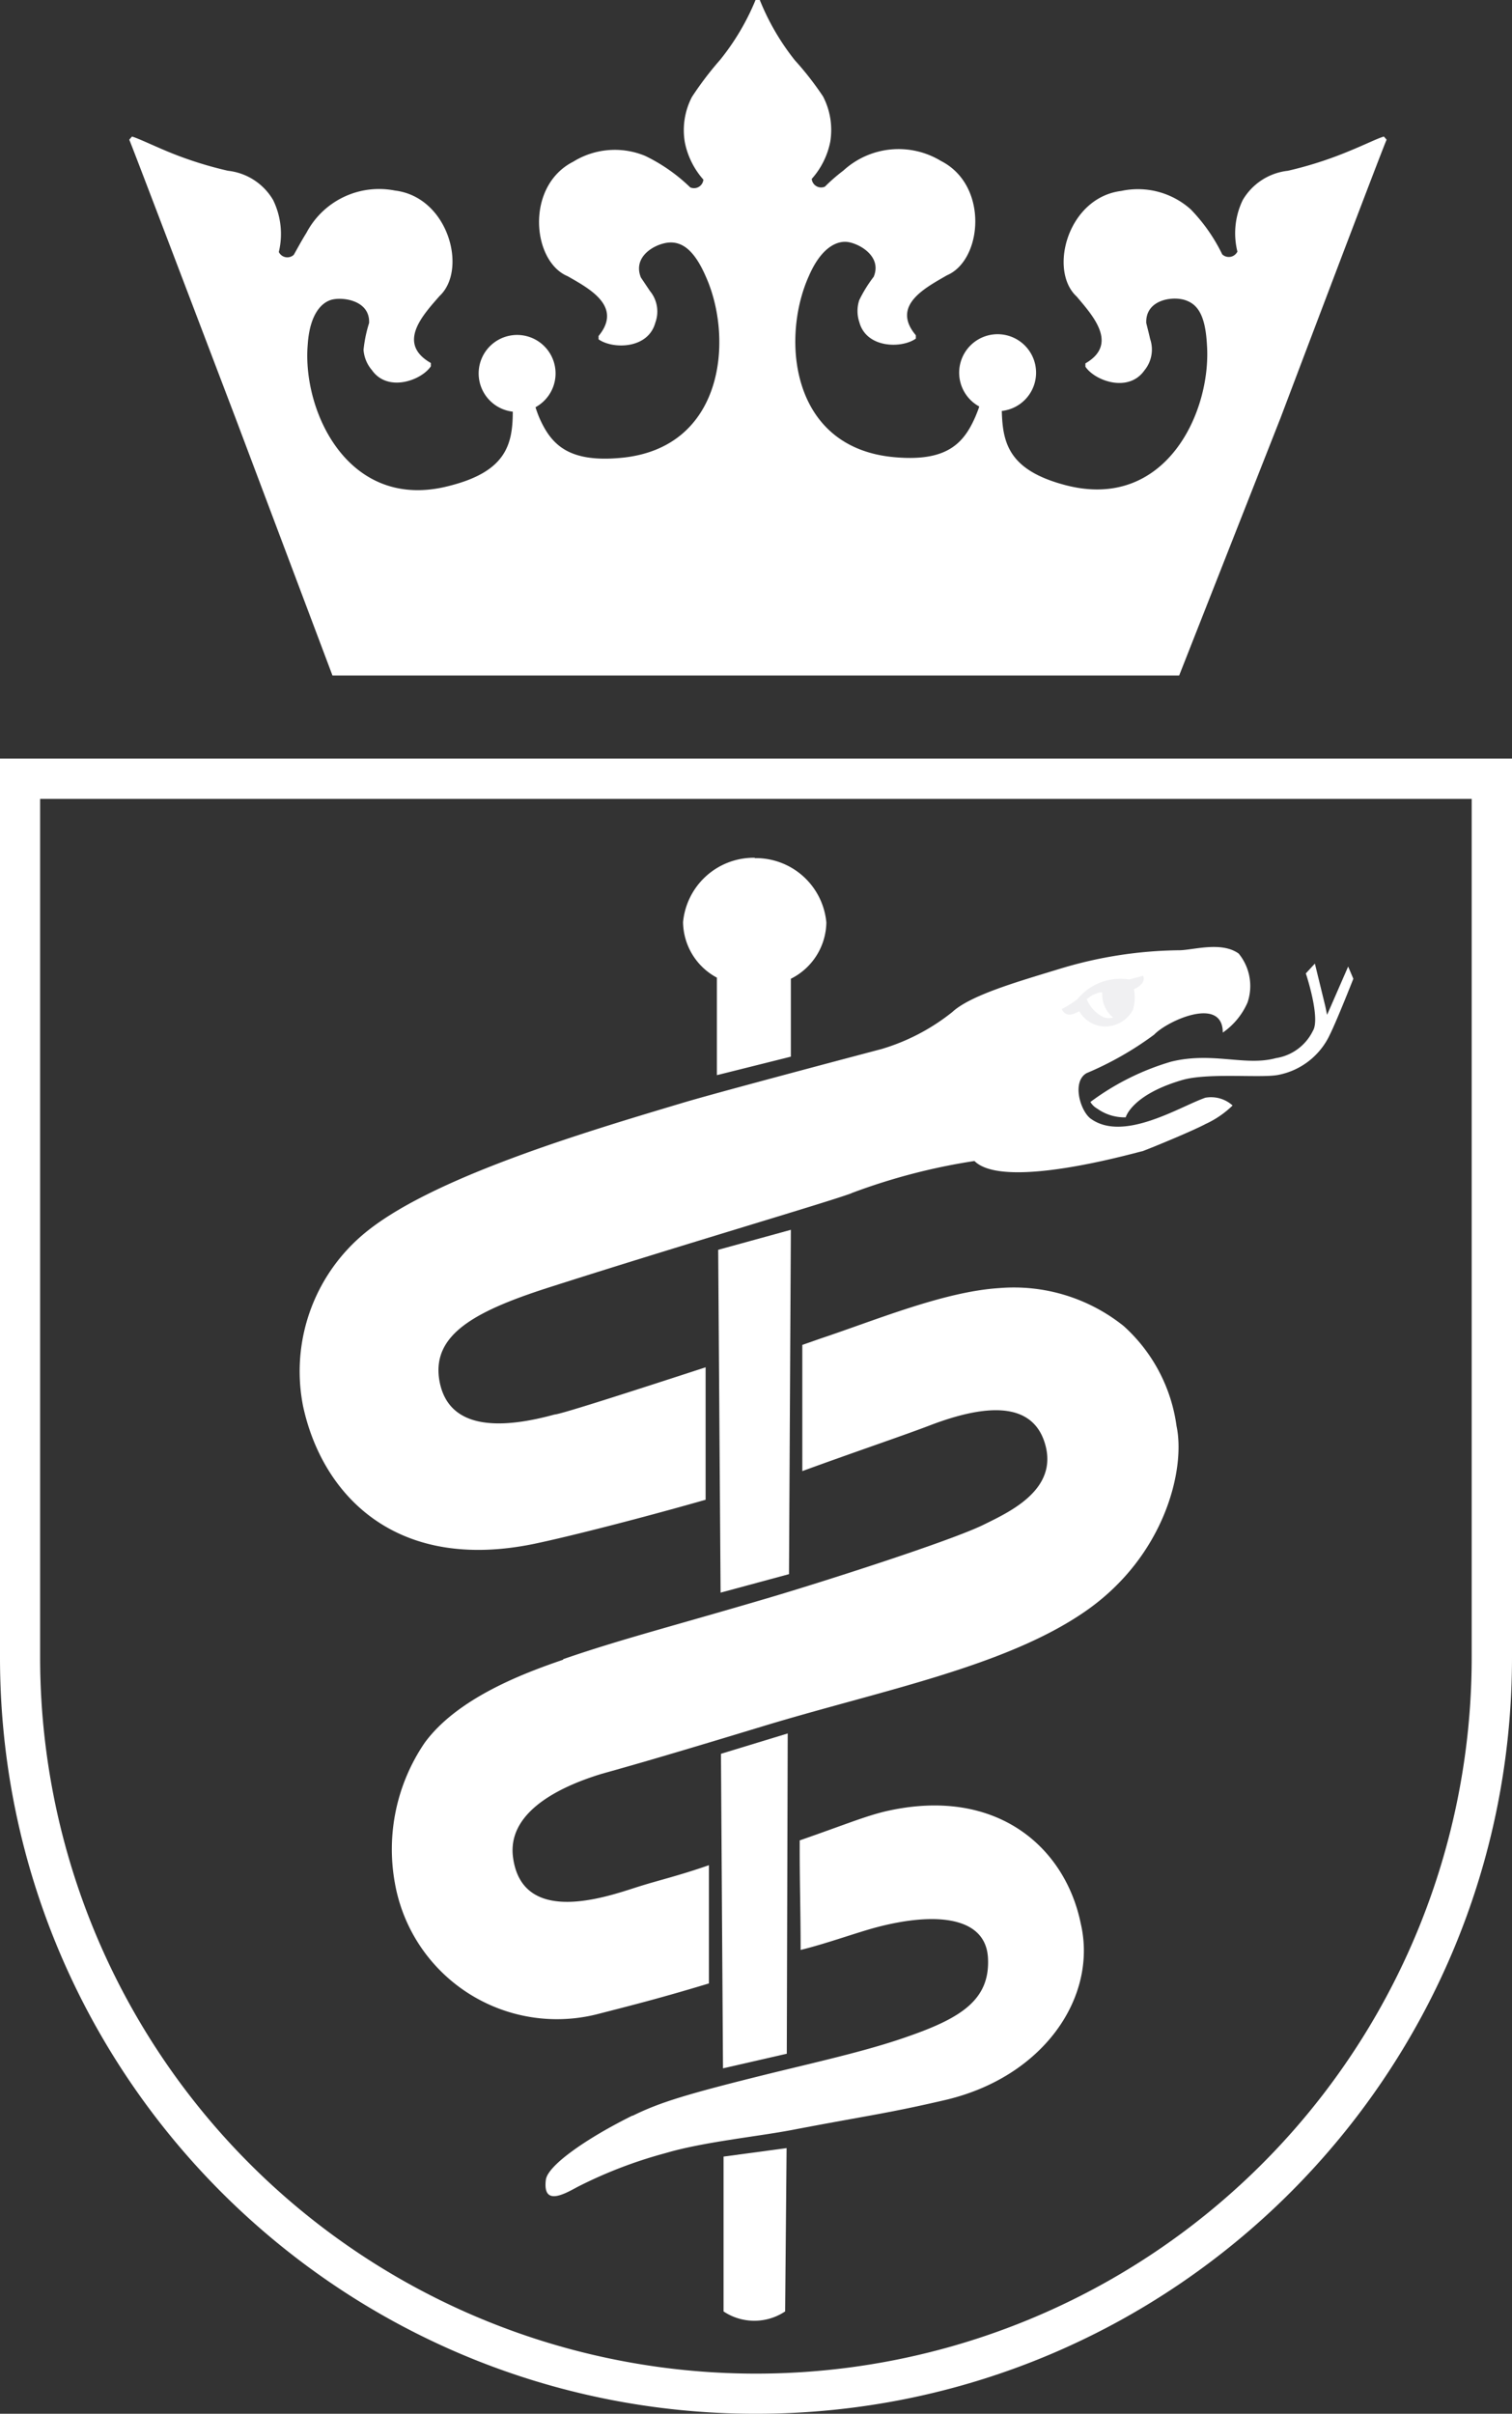 <svg xmlns="http://www.w3.org/2000/svg" width="377.47" height="602.234">
  <rect width="100%" height="100%" fill="#333333" stroke="none"/>
  <defs>
    <style>
      .cls-2{fill:#fff}
    </style>
  </defs>
  <g id="sygne">
    <g id="Warstwa_1" data-name="Warstwa 1">
      <path id="Path_269" d="M62.359 54.527S66.1 65.7 64.113 68.883a12.371 12.371 0 0 1-9.232 6.786c-7.663 2.077-15.788-1.662-26.128.877A63.565 63.565 0 0 0 8.58 86.609a4.616 4.616 0 0 0 1.708 1.662 11.725 11.725 0 0 0 7.109 2.17s1.431-5.539 13.849-9.232C37.57 79.224 51 80.7 55.389 79.87a17.957 17.957 0 0 0 13.017-10.156c1.8-3.647 5.816-13.849 5.816-13.849l-1.292-3.046-5.262 12.048-.462-2.216-2.585-10.571z" class="cls-2" data-name="Path 269" transform="translate(263.639 188.334)"/>
      <path id="Path_270" d="M151.832 112.658c-5.955 2.216-42.469 12.925-74.229 23.081-19.3 6.093-30.7 11.956-28.528 23.82 2.4 12.741 16.48 11.633 28.759 8.263 1.339 0 19.25-5.77 37.668-11.771V189.1c-16.2 4.616-34.252 9.232-42.977 11.033-35.083 7.155-52.9-12.925-57.518-34.391A44.731 44.731 0 0 1 30.61 122.4C47.552 108.55 86 97.194 109.732 90.085c8.586-2.585 47.547-12.879 49.671-13.433a51.979 51.979 0 0 0 17.68-9.232c4.616-4.293 16.942-7.755 26.867-10.8A105.758 105.758 0 0 1 233.724 52c3.37 0 10.525-2.308 14.864.831a12.787 12.787 0 0 1 2.212 12.187 17.772 17.772 0 0 1-6.186 7.524c0-9.232-13.849-2.954-17.126.508a81.062 81.062 0 0 1-16.849 9.6c-3.693 2.031-1.708 9.232.923 11.31 8.217 6.093 22.481-3.047 28.713-5.17a8.032 8.032 0 0 1 6.786 1.939 23.912 23.912 0 0 1-6.74 4.616c-3 1.616-12.787 5.678-15.741 6.786-.6 0-34.483 9.971-41.962 2.447a152.334 152.334 0 0 0-30.606 7.986" class="cls-2" data-name="Path 270" transform="translate(60.653 185.089)"/>
      <path id="Path_271" d="M60.864 162.3c14.31-4.939 26.959-8.125 50.779-15.141 13.2-3.878 46.162-14.4 54.287-18.465 6.463-3.185 18.465-8.725 15.187-20.034s-16.018-9.463-28.3-4.847c-6.694 2.585-18.927 6.694-32.314 11.587V83.915l4.616-1.616c13.849-4.616 30.744-11.679 44.5-12.556a43.854 43.854 0 0 1 31.113 9.463 40.946 40.946 0 0 1 13.2 24.974c2.262 10.525-2.77 32.314-22.712 46.162s-51.1 19.8-80.092 28.575c-21.742 6.6-30.744 9.232-40.669 12-12.741 3.878-23.4 10.479-22.2 20.635 2.262 18.465 25.62 9.232 31.944 7.34 4.247-1.339 9.74-2.631 16.988-5.17v29.5c-11.587 3.508-18.465 5.263-28.205 7.755a41.085 41.085 0 0 1-50.176-32.684 47.178 47.178 0 0 1 7.432-35.13c8.125-11.079 24.466-17.265 34.483-20.681m17.45 113.745c6.924-3.416 13.849-5.493 34.806-10.664 13.479-3.278 24.7-5.816 34.252-9.232 13.2-4.616 20.173-9.232 19.619-19.481s-12.925-11.541-27.7-7.663c-4.939 1.293-12.6 4.108-19.065 5.678 0-9.925-.277-17.4-.231-27.328 11.171-3.878 16.2-6 21.419-7.247 27.7-6.37 44.87 8.956 48.747 28.021 4.247 18.234-9.232 38.407-34.206 44.085-14.356 3.324-18.788 3.739-37.853 7.386-8.725 1.662-22.25 3-31.575 5.77a112.5 112.5 0 0 0-22.112 8.494c-3.6 1.985-8.586 4.616-7.8-1.8.415-3.6 10.2-10.387 21.558-16.018" class="cls-2" data-name="Path 271" transform="translate(79.793 251.64)"/>
      <path id="Path_272" d="M63.531 225.1l-17.08 4.616-.6-85.539 18.142-4.986zm-.554 119.653L47.051 348.4l-.508-78.476 16.665-5.078zm-.415 64.3a13.849 13.849 0 0 1-15.372 0v-38.632l15.741-2.121zm-7.525-362.6a17.68 17.68 0 0 1 17.819 16.065 15.972 15.972 0 0 1-8.863 14.033v19.435L45.528 100.6V76.274a15.926 15.926 0 0 1-8.448-13.848 17.726 17.726 0 0 1 17.865-16.065" class="cls-2" data-name="Path 272" transform="translate(133.444 167.648)"/>
      <path id="Path_273" d="M24.3 61.6a7.524 7.524 0 0 0 6 3.785 7.94 7.94 0 0 0 7.34-4.062 10.064 10.064 0 0 0 .277-5.216c2.031-.923 2.862-2.216 2.308-3.37l-3.508.923a13.849 13.849 0 0 0-12.879 4.893 26.033 26.033 0 0 1-3.924 2.493c1.431 2.908 4.155.323 4.616.554" data-name="Path 273" transform="translate(245.151 190.72)" fill="#f0f0f2"/>
      <path id="Path_274" d="M188.712 443.951A178.694 178.694 0 0 1 10.017 265.257V51.063h357.389v214.194a178.648 178.648 0 0 1-178.694 178.694m0 10.017c104.241.026 188.758-84.471 188.758-188.712V41H0v224.257c0 104.222 84.489 188.712 188.712 188.712" class="cls-2" data-name="Path 274" transform="translate(0 148.266)"/>
      <path id="Path_275" d="M22.955 54.356s2.493-1.2 2.493-.508a7.478 7.478 0 0 0 2.724 6.093 5.031 5.031 0 0 1-2.17 0 8.54 8.54 0 0 1-4.432-4.616z" class="cls-2" data-name="Path 275" transform="translate(249.726 193.951)"/>
      <path id="Path_276" d="M294.233 104.188c12.879-34.022 25.9-68.274 26.451-69.336l-.692-.785c-1.708.508-4.616 1.985-8.817 3.693a94.771 94.771 0 0 1-15.141 4.847A14.957 14.957 0 0 0 284.77 49.9a19.019 19.019 0 0 0-1.339 12.879 2.4 2.4 0 0 1-3.785.692 43.07 43.07 0 0 0-7.846-11.215 19.757 19.757 0 0 0-17.357-4.616C241.054 49.3 236.207 67.489 243.316 74c3.878 4.616 10.571 11.818 2.17 16.665v.831c2.4 3.555 10.756 6.555 14.726.923a8.171 8.171 0 0 0 1.431-7.848c-.231-1.062-.554-2.308-.969-3.97-.231-5.77 6.37-6.74 9.556-5.77s5.17 3.647 5.586 11.033c1.246 16.8-10.294 41.869-35.5 35.13-13.849-3.693-15.511-10.34-15.7-18.465a9.6 9.6 0 1 0-5.632-1.108c-.231.785-.646 1.754-.923 2.447-2.908 6.694-7.063 11.4-20.265 10.2-26.036-2.308-28.3-29.775-21.373-45.147 2.862-6.647 6.463-8.679 9.232-8.586s9.232 3.37 6.971 8.725a34.021 34.021 0 0 0-3.6 5.816 8.725 8.725 0 0 0 0 5.447c1.754 6.647 10.664 6.647 14.126 4.155v-.831c-6.324-7.478 2.539-11.91 7.755-14.957 8.863-3.739 10.525-22.435-1.477-28.528a20.4 20.4 0 0 0-24.374 2.4 44.263 44.263 0 0 0-4.616 4.016 2.354 2.354 0 0 1-3.278-1.939 19.665 19.665 0 0 0 4.616-9.232 18.142 18.142 0 0 0-1.8-11.356 77.274 77.274 0 0 0-7.017-9A60.011 60.011 0 0 1 164.194 0h-1.062a60.011 60.011 0 0 1-8.863 14.957 82.582 82.582 0 0 0-7.017 9.232 17.957 17.957 0 0 0-1.754 11.4 19.9 19.9 0 0 0 4.616 9.232 2.354 2.354 0 0 1-3.278 1.939 43.07 43.07 0 0 0-11.217-7.848 19.757 19.757 0 0 0-18 1.431c-12 6.093-10.294 24.882-1.385 28.575 5.216 3 13.849 7.478 7.709 14.91v.831c3.508 2.493 12.372 2.493 14.172-4.155a8.032 8.032 0 0 0-1.339-7.894l-2.262-3.37c-2.17-5.355 3.693-8.494 7.017-8.725s6.37 1.939 9.232 8.586c6.878 15.372 4.616 42.839-21.373 45.147-13.2 1.2-17.4-3.508-20.311-10.2-.277-.692-.646-1.662-.877-2.447a9.6 9.6 0 1 0-5.678 1.108c0 8.263-1.754 14.91-15.649 18.465-25.251 6.74-36.93-18.465-35.545-35.13.462-7.2 3.139-10.387 5.816-11.217s9.786 0 9.509 5.77a33.192 33.192 0 0 0-1.385 6.694 8.724 8.724 0 0 0 2.077 5.032c3.924 5.632 12.325 2.631 14.726-.923v-.831c-8.678-4.939-1.846-12.095 2.17-16.711 7.063-6.555 2.216-24.7-11.125-26.313A20.5 20.5 0 0 0 51 58.118c-1.246 1.985-2.216 3.831-3.139 5.447a2.354 2.354 0 0 1-3.739-.692A19.3 19.3 0 0 0 42.694 49.9a14.957 14.957 0 0 0-11.264-7.294 93.94 93.94 0 0 1-15.187-4.847c-4.062-1.708-7.109-3.185-8.771-3.693l-.692.785c.508 1.062 13.526 35.314 26.451 69.244l24.281 64.443H268.89z" class="cls-2" data-name="Path 276" transform="translate(25.487)"/>
    </g>
  </g>
</svg>
